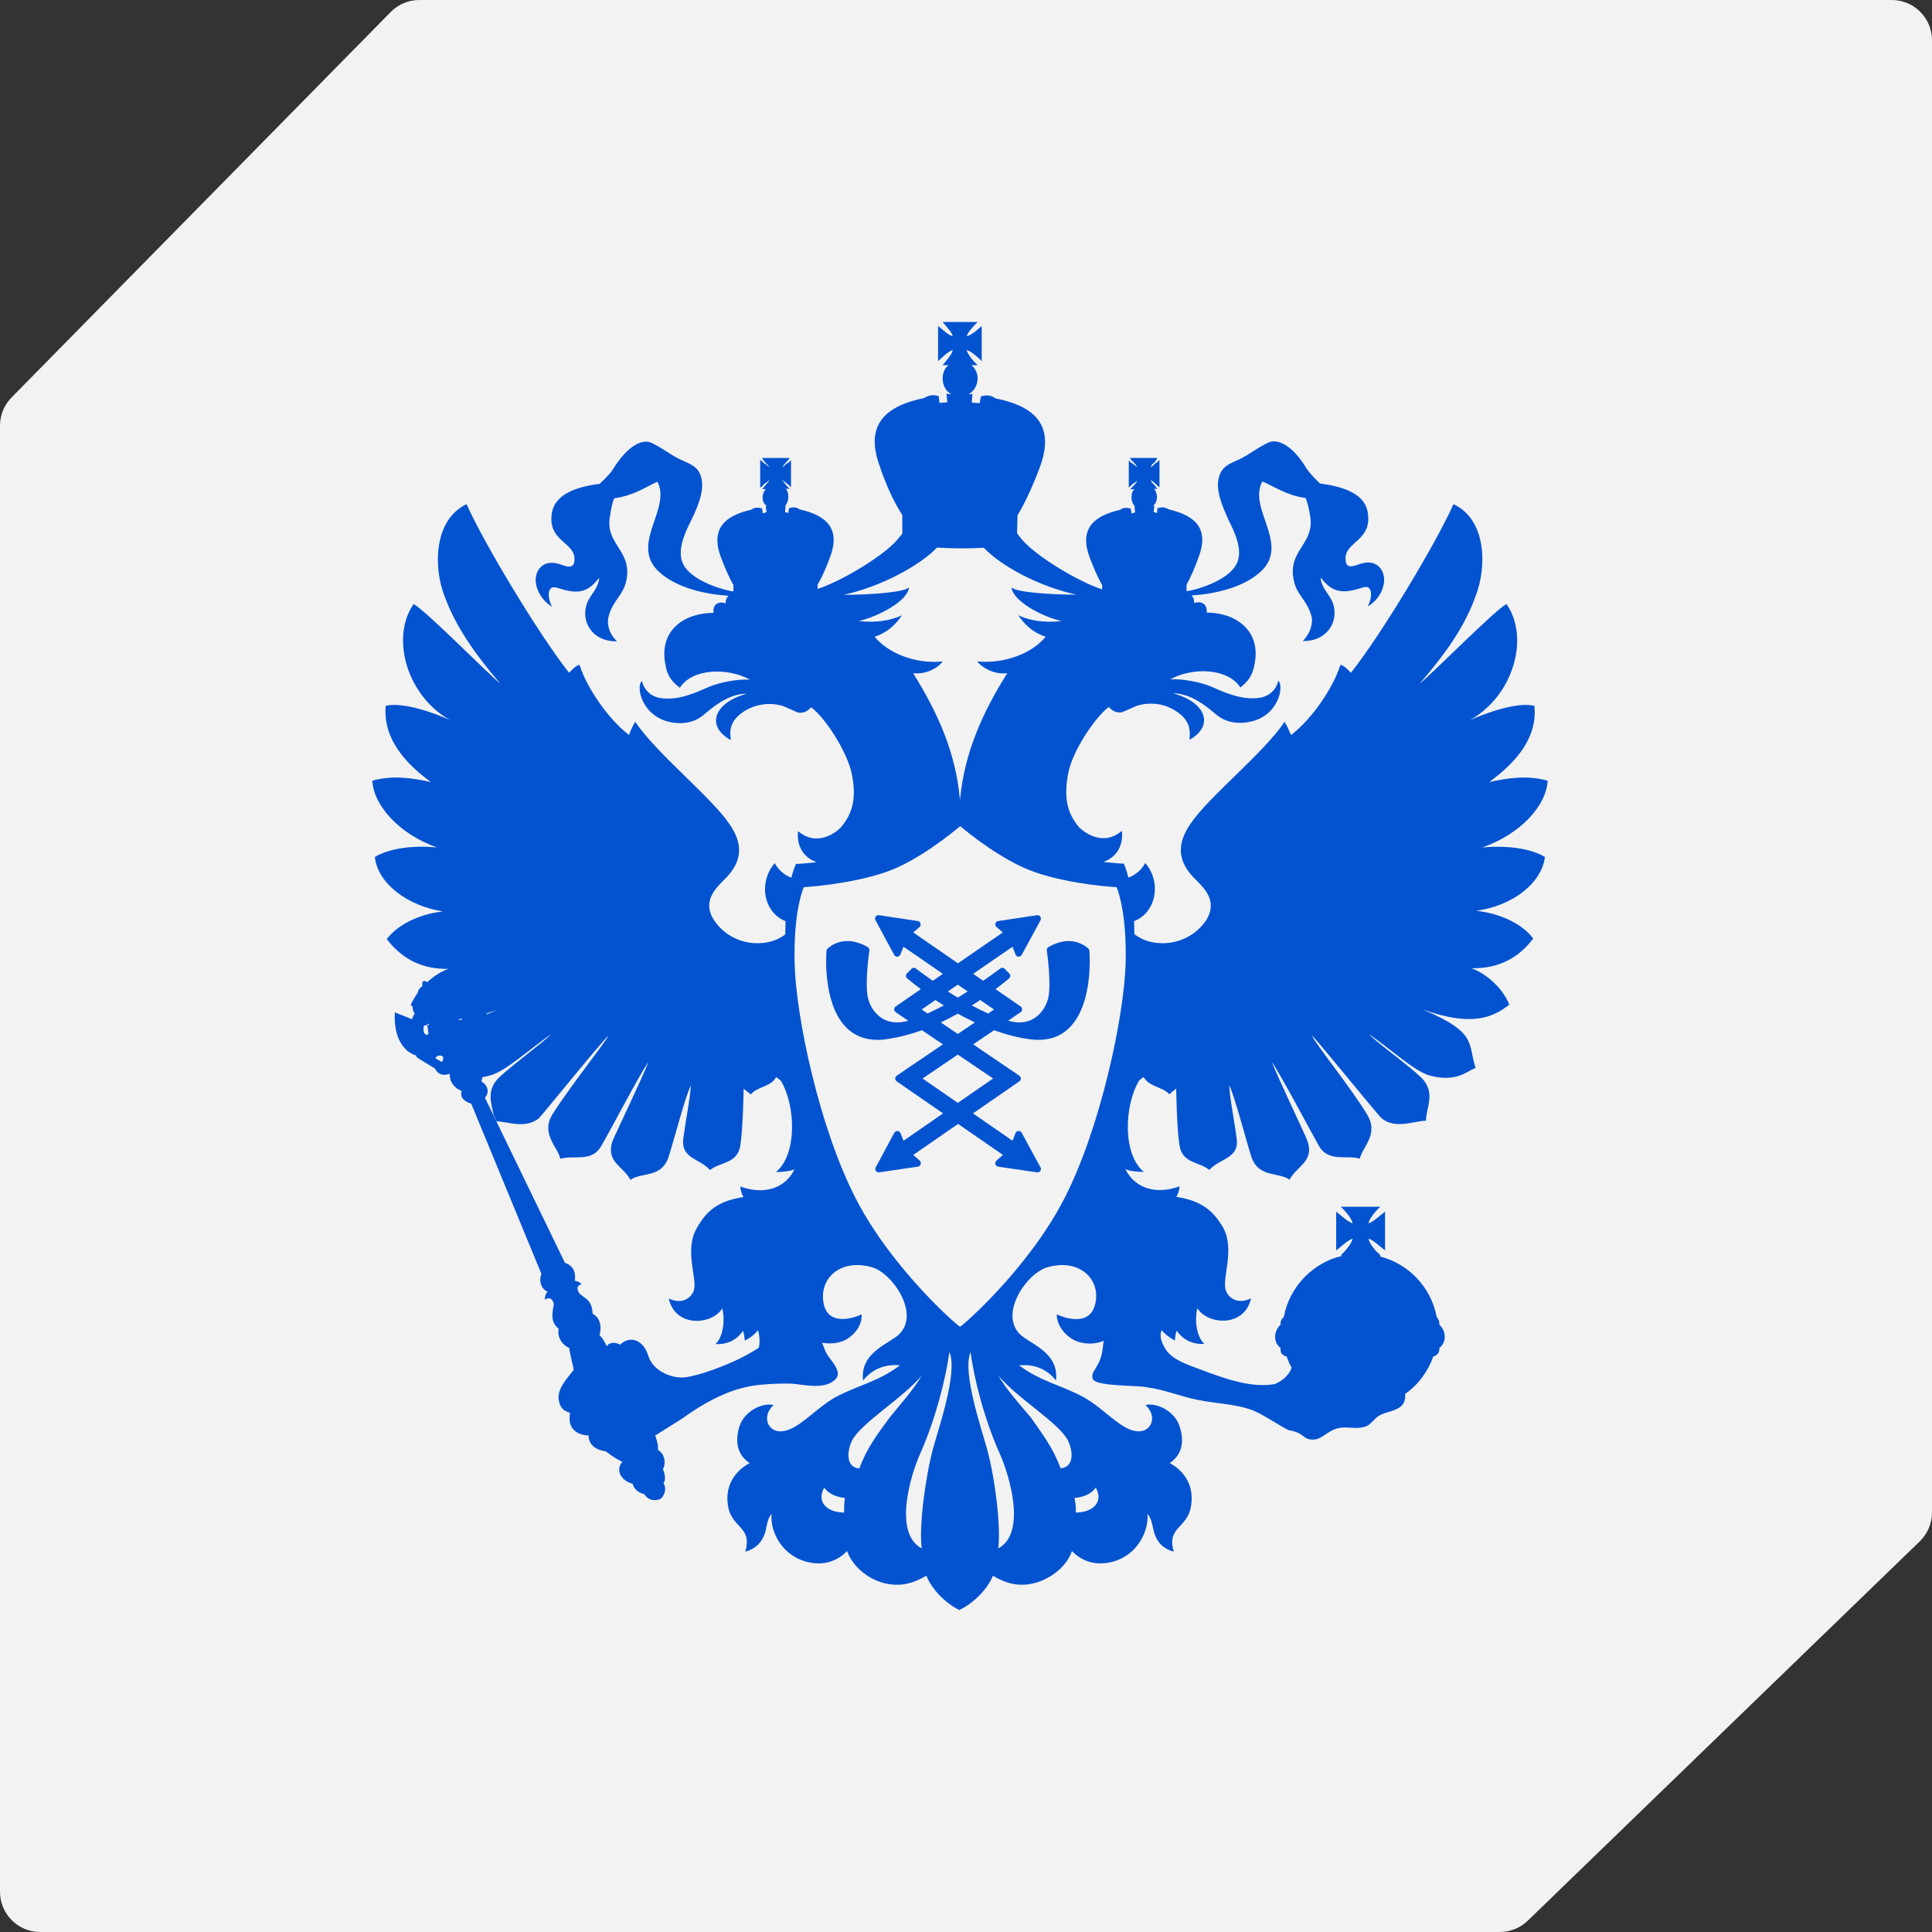 <?xml version="1.0" encoding="UTF-8"?> <svg xmlns="http://www.w3.org/2000/svg" width="96" height="96" viewBox="0 0 96 96" fill="none"><rect x="0" y="0" width="96" height="96" fill="#333333" stroke="none"/><path d="M19.412 0.598C19.788 0.215 20.302 0 20.838 0L94 0C95.105 0 96 0.895 96 2L96 75.152C96 75.694 95.78 76.213 95.391 76.59L75.915 95.437C75.542 95.798 75.043 96 74.524 96L2 96C0.895 96 0 95.105 0 94L0 21.152C0 20.627 0.206 20.124 0.574 19.75L19.412 0.598Z" fill="#F2F2F2"></path><path d="M54.094 47.149C54.079 47.134 53.72 46.76 53.1 46.76C52.771 46.76 52.435 46.865 52.099 47.059C52.039 47.089 52.001 47.156 52.016 47.223C52.016 47.238 52.263 48.912 52.076 49.63C51.934 50.168 51.478 50.803 50.649 50.803C50.469 50.803 50.29 50.773 50.096 50.721H50.088L50.716 50.295C50.761 50.265 50.791 50.213 50.791 50.153C50.791 50.093 50.761 50.048 50.716 50.011L49.468 49.151C49.864 48.852 50.111 48.643 50.141 48.613C50.178 48.584 50.2 48.539 50.2 48.494C50.2 48.449 50.185 48.404 50.148 48.367L49.924 48.143C49.894 48.113 49.849 48.09 49.804 48.09C49.767 48.09 49.73 48.105 49.7 48.128C49.685 48.135 49.356 48.389 48.855 48.733L48.355 48.389L50.312 47.044L50.462 47.433C50.484 47.492 50.544 47.537 50.611 47.537C50.611 47.537 50.611 47.537 50.619 47.537C50.678 47.537 50.738 47.5 50.768 47.448L51.702 45.729C51.732 45.669 51.725 45.602 51.695 45.549C51.665 45.505 51.613 45.475 51.553 45.475C51.545 45.475 51.538 45.475 51.531 45.475L49.602 45.766C49.535 45.774 49.483 45.818 49.46 45.886C49.446 45.945 49.46 46.013 49.513 46.058L49.827 46.334L47.6 47.866L45.38 46.334L45.694 46.058C45.739 46.013 45.761 45.945 45.739 45.886C45.724 45.818 45.672 45.774 45.604 45.766L43.676 45.475C43.669 45.475 43.661 45.475 43.654 45.475C43.594 45.475 43.542 45.497 43.512 45.549C43.474 45.602 43.474 45.669 43.504 45.729L44.431 47.448C44.461 47.5 44.521 47.537 44.581 47.537C44.588 47.537 44.588 47.537 44.588 47.537C44.655 47.537 44.708 47.492 44.737 47.433L44.895 47.044L46.852 48.389L46.352 48.733C45.851 48.389 45.522 48.135 45.515 48.128C45.485 48.105 45.447 48.09 45.41 48.09C45.365 48.09 45.32 48.105 45.291 48.143L45.066 48.367C45.036 48.397 45.014 48.441 45.014 48.494C45.014 48.539 45.036 48.584 45.074 48.613C45.111 48.643 45.358 48.852 45.754 49.151L44.506 50.011C44.461 50.041 44.431 50.093 44.431 50.153C44.431 50.213 44.461 50.257 44.506 50.295L45.133 50.721C45.133 50.721 45.133 50.721 45.126 50.721C44.932 50.773 44.752 50.803 44.573 50.803C43.744 50.803 43.28 50.168 43.138 49.63C42.951 48.912 43.198 47.238 43.198 47.223C43.206 47.156 43.175 47.089 43.116 47.059C42.772 46.865 42.436 46.76 42.114 46.76C41.487 46.76 41.128 47.126 41.113 47.149C41.083 47.171 41.068 47.216 41.068 47.246C41.061 47.35 40.866 49.764 41.987 50.99C42.398 51.438 42.944 51.67 43.594 51.67C43.706 51.67 43.833 51.67 43.953 51.648C44.588 51.573 45.208 51.401 45.814 51.192L46.852 51.894L44.558 53.449C44.513 53.486 44.483 53.531 44.483 53.59C44.483 53.643 44.506 53.695 44.558 53.733L46.86 55.324L44.895 56.684L44.745 56.303C44.723 56.243 44.663 56.206 44.596 56.199C44.596 56.199 44.596 56.199 44.588 56.199C44.528 56.199 44.468 56.236 44.438 56.288L43.512 58.007C43.482 58.059 43.489 58.134 43.519 58.179C43.549 58.224 43.602 58.254 43.661 58.254C43.669 58.254 43.676 58.254 43.684 58.254L45.612 57.97C45.679 57.962 45.731 57.91 45.746 57.85C45.769 57.783 45.746 57.716 45.701 57.671L45.38 57.387L47.607 55.847L49.834 57.387L49.513 57.671C49.46 57.716 49.446 57.783 49.46 57.85C49.475 57.91 49.535 57.955 49.602 57.97L51.531 58.254C51.538 58.254 51.545 58.254 51.553 58.254C51.605 58.254 51.658 58.231 51.695 58.179C51.732 58.127 51.732 58.059 51.702 58.007L50.768 56.288C50.738 56.236 50.686 56.199 50.619 56.199H50.611C50.537 56.199 50.484 56.243 50.462 56.303L50.312 56.684L48.347 55.324L50.649 53.733C50.694 53.703 50.724 53.65 50.724 53.59C50.724 53.531 50.694 53.486 50.649 53.449L48.355 51.894L49.393 51.192C49.991 51.408 50.611 51.573 51.247 51.648C51.374 51.663 51.493 51.67 51.605 51.67C52.263 51.67 52.801 51.438 53.212 50.99C54.333 49.764 54.139 47.35 54.131 47.246C54.131 47.216 54.116 47.178 54.094 47.149ZM47.592 48.927L48.085 49.264C47.928 49.361 47.764 49.465 47.592 49.57C47.42 49.465 47.256 49.368 47.099 49.264L47.592 48.927ZM45.799 50.16L46.479 49.69C46.613 49.772 46.748 49.861 46.897 49.959C46.628 50.1 46.359 50.235 46.09 50.362L45.799 50.16ZM49.348 53.59L47.592 54.801L45.843 53.59L47.592 52.402L49.348 53.59ZM47.592 51.378L46.748 50.803C47.047 50.661 47.323 50.519 47.592 50.37C47.861 50.519 48.145 50.661 48.444 50.803L47.592 51.378ZM49.102 50.362C48.833 50.242 48.556 50.108 48.287 49.959C48.437 49.869 48.571 49.779 48.706 49.69L49.393 50.16L49.102 50.362Z" fill="#0353D0"></path><path d="M76.767 42.582C76.049 42.148 74.861 41.999 73.651 42.111C75.541 41.453 76.834 40.049 76.901 38.793C75.915 38.509 74.891 38.658 74.002 38.86C74.921 38.173 76.431 36.917 76.244 35.071C75.355 34.855 73.725 35.475 73.045 35.782C75.227 34.556 76.012 31.656 74.854 30.012C74.166 30.416 71.05 33.599 70.542 33.965C72.156 32.12 72.911 30.797 73.344 29.556C73.86 28.204 73.897 25.842 72.223 25.05C71.431 26.858 68.666 31.499 67.127 33.427C66.955 33.278 66.82 33.076 66.604 33.039C66.237 34.212 65.146 35.774 64.153 36.521C64.1 36.424 64.003 36.155 63.831 35.864C62.778 37.44 60.042 39.6 59.16 40.93C58.473 41.917 58.473 42.806 59.43 43.725C59.818 44.114 60.55 44.794 59.915 45.751C59.048 47.014 57.307 47.163 56.366 46.416C56.366 46.191 56.358 45.975 56.351 45.773C57.464 45.34 57.726 43.822 56.904 42.881C56.724 43.225 56.425 43.479 56.067 43.606C55.97 43.21 55.887 43.023 55.88 43.001L55.835 42.911H55.738C55.73 42.911 55.364 42.888 54.819 42.829C55.439 42.627 55.835 42.051 55.745 41.282C54.789 42.104 53.832 41.319 53.615 41.102C53.018 40.4 52.846 39.608 53.085 38.397C53.287 37.343 54.378 35.669 55.095 35.131C55.2 35.228 55.364 35.43 55.715 35.4C55.917 35.333 56.254 35.161 56.508 35.064C57.233 34.847 57.935 35.012 58.383 35.303C59.205 35.804 59.131 36.357 59.108 36.76C60.356 36.058 59.923 34.885 58.286 34.451C59.407 34.451 60.326 35.475 60.565 35.602C61.186 36.058 62.075 35.953 62.591 35.707C63.585 35.236 63.786 34.062 63.517 33.823C63.42 34.242 63.099 34.616 62.523 34.683C61.672 34.78 60.849 34.414 60.199 34.122C59.646 33.891 58.757 33.719 58.152 33.756C59.273 33.136 61.014 33.203 61.634 34.16C62.008 33.861 62.239 33.592 62.344 32.971C62.665 31.297 61.358 30.438 59.96 30.438C59.998 30.035 59.714 29.833 59.34 29.967C59.34 29.795 59.295 29.661 59.198 29.594C59.228 29.594 59.273 29.579 59.303 29.579C60.707 29.482 62.038 29.048 62.755 28.293C64.01 26.948 62.008 25.244 62.725 23.922C63.413 24.22 63.921 24.609 64.87 24.744C64.967 24.945 65.057 25.349 65.087 25.566C65.393 27.06 63.921 27.307 64.302 28.899C64.466 29.623 65.012 29.87 65.191 30.73C65.191 30.73 65.258 31.327 64.735 31.851C65.946 31.881 66.581 30.857 66.208 29.907C66.043 29.519 65.625 29.153 65.625 28.697C66.245 29.519 66.798 29.489 67.754 29.183C68.188 29.048 68.225 29.653 67.956 30.139C68.614 29.751 68.778 29.115 68.778 28.831C68.778 28.159 68.255 27.845 67.754 27.979C67.471 28.009 66.903 28.398 66.865 27.845C66.746 26.888 68.255 26.926 67.949 25.386C67.784 24.616 66.925 24.191 65.587 24.026C65.453 23.892 65.117 23.57 64.937 23.301C64.205 22.083 63.443 21.762 62.987 22.008C62.449 22.277 62.172 22.509 61.731 22.748C61.38 22.935 61.006 23.032 60.775 23.301C60.192 24.026 60.745 25.147 61.044 25.835C61.245 26.238 61.731 27.157 61.515 27.845C61.275 28.667 59.923 29.183 59.101 29.355C59.048 29.355 59.011 29.369 58.959 29.369V29.048C59.198 28.63 59.4 28.129 59.564 27.673C60.117 26.193 59.295 25.596 58.077 25.311C57.92 25.214 57.756 25.177 57.554 25.244H57.517L57.487 25.491L57.322 25.439L57.36 25.14H57.285C57.427 25.043 57.487 24.871 57.487 24.706C57.487 24.527 57.419 24.385 57.352 24.288H57.517L57.449 24.22C57.419 24.153 57.352 24.086 57.247 23.981C57.218 23.951 57.18 23.884 57.18 23.847C57.21 23.877 57.247 23.914 57.315 23.944C57.382 24.011 57.479 24.078 57.517 24.146L57.614 24.213V22.86L57.517 22.942C57.487 22.972 57.382 23.04 57.315 23.114C57.247 23.182 57.218 23.182 57.18 23.212C57.18 23.182 57.21 23.144 57.247 23.077C57.352 23.01 57.419 22.913 57.449 22.86L57.517 22.756H56.142L56.209 22.86C56.276 22.905 56.358 23.01 56.425 23.077C56.455 23.144 56.493 23.182 56.523 23.212C56.485 23.182 56.425 23.182 56.388 23.114C56.269 23.047 56.209 22.98 56.142 22.942L56.089 22.86V24.235L56.156 24.168C56.224 24.101 56.291 24.034 56.403 23.966C56.44 23.936 56.5 23.899 56.538 23.869C56.5 23.899 56.47 23.966 56.44 24.004C56.373 24.108 56.283 24.168 56.224 24.243L56.156 24.31H56.373C56.254 24.407 56.224 24.549 56.224 24.729C56.224 24.893 56.291 25.065 56.403 25.162H56.373L56.403 25.461L56.224 25.513L56.186 25.267H56.156C55.955 25.199 55.79 25.237 55.656 25.334C54.415 25.618 53.593 26.223 54.146 27.695C54.318 28.151 54.52 28.652 54.766 29.07V29.287C53.526 28.884 51.291 27.524 50.694 26.701C50.626 26.619 50.574 26.552 50.544 26.5H50.537L50.559 25.61C50.992 24.886 51.381 23.996 51.68 23.182C52.465 21.052 51.306 20.163 49.468 19.796C49.281 19.662 49.05 19.595 48.743 19.699L48.676 20.035L48.287 20.006L48.317 19.572C48.265 19.587 48.198 19.587 48.13 19.587C48.392 19.453 48.579 19.131 48.579 18.802C48.579 18.563 48.459 18.279 48.258 18.145H48.579C48.392 17.98 48.093 17.629 48.033 17.39C48.265 17.457 48.616 17.771 48.781 17.943V16.202C48.616 16.336 48.265 16.673 48.033 16.703C48.093 16.508 48.392 16.172 48.579 16H46.838C46.972 16.172 47.308 16.508 47.338 16.703C47.136 16.673 46.8 16.336 46.613 16.202V17.943C46.8 17.771 47.129 17.457 47.338 17.39C47.308 17.622 46.972 17.973 46.838 18.145H47.136C46.935 18.279 46.838 18.563 46.838 18.802C46.838 19.131 47.002 19.46 47.271 19.587C47.204 19.587 47.136 19.587 47.032 19.557L47.069 19.991L46.681 20.02L46.643 19.684C46.344 19.587 46.113 19.654 45.911 19.781C44.087 20.155 42.929 21.037 43.714 23.167C43.983 23.981 44.372 24.878 44.835 25.596V26.515C44.805 26.545 44.768 26.612 44.7 26.679C44.117 27.501 41.868 28.861 40.627 29.265V29.048C40.874 28.63 41.083 28.129 41.248 27.673C41.801 26.193 40.979 25.596 39.738 25.311C39.596 25.214 39.439 25.177 39.237 25.244H39.208L39.17 25.491L39.006 25.439L39.036 25.14H39.006C39.103 25.043 39.17 24.871 39.17 24.706C39.17 24.527 39.141 24.385 39.036 24.288H39.237L39.17 24.22C39.103 24.153 39.036 24.086 38.969 23.981C38.939 23.951 38.886 23.884 38.849 23.847C38.886 23.877 38.969 23.914 38.998 23.944C39.096 24.011 39.163 24.078 39.237 24.146L39.305 24.213V22.86L39.237 22.942C39.17 22.972 39.103 23.04 38.998 23.114C38.969 23.182 38.886 23.182 38.849 23.212C38.886 23.182 38.931 23.144 38.969 23.077C39.036 23.01 39.103 22.913 39.17 22.86L39.237 22.756H37.862L37.93 22.86C37.96 22.905 38.049 23.01 38.117 23.077C38.184 23.144 38.214 23.182 38.214 23.212C38.191 23.174 38.154 23.174 38.094 23.107C38.012 23.04 37.907 22.972 37.877 22.935L37.773 22.853V24.228L37.877 24.161C37.907 24.093 38.012 24.026 38.094 23.959C38.161 23.929 38.191 23.892 38.221 23.862C38.221 23.892 38.191 23.959 38.124 23.996C38.057 24.101 37.967 24.161 37.937 24.235L37.87 24.303H38.049C37.967 24.4 37.892 24.542 37.892 24.721C37.892 24.886 37.96 25.057 38.117 25.155H38.049L38.087 25.453L37.9 25.506L37.87 25.259H37.833C37.631 25.192 37.466 25.229 37.332 25.326C36.091 25.61 35.269 26.216 35.822 27.688C35.994 28.144 36.196 28.645 36.443 29.063V29.384C36.39 29.384 36.346 29.369 36.308 29.369C35.486 29.198 34.111 28.682 33.88 27.86C33.663 27.172 34.148 26.253 34.35 25.85C34.672 25.162 35.21 24.041 34.642 23.316C34.388 23.047 34.021 22.95 33.663 22.763C33.229 22.532 32.96 22.292 32.407 22.023C31.966 21.777 31.219 22.091 30.457 23.316C30.292 23.585 29.941 23.899 29.799 24.041C28.476 24.206 27.625 24.624 27.438 25.401C27.131 26.941 28.641 26.911 28.544 27.86C28.506 28.413 27.923 28.024 27.654 27.994C27.131 27.86 26.616 28.174 26.616 28.846C26.616 29.13 26.802 29.765 27.438 30.154C27.169 29.668 27.199 29.063 27.654 29.198C28.611 29.504 29.142 29.534 29.769 28.712C29.769 29.16 29.366 29.534 29.186 29.922C28.813 30.879 29.433 31.895 30.659 31.866C30.105 31.342 30.218 30.744 30.218 30.744C30.39 29.885 30.928 29.639 31.107 28.914C31.481 27.322 30.001 27.075 30.322 25.581C30.352 25.364 30.419 24.96 30.524 24.759C31.481 24.624 32.004 24.243 32.669 23.936C33.356 25.259 31.376 26.963 32.639 28.308C33.364 29.063 34.701 29.497 36.091 29.594C36.121 29.594 36.166 29.609 36.203 29.616C36.106 29.683 36.054 29.81 36.054 29.982C35.688 29.848 35.404 30.049 35.456 30.453C34.014 30.453 32.743 31.312 33.057 32.986C33.154 33.607 33.394 33.876 33.782 34.175C34.388 33.218 36.129 33.151 37.265 33.771C36.644 33.734 35.755 33.906 35.21 34.137C34.567 34.421 33.752 34.795 32.901 34.698C32.31 34.631 32.011 34.264 31.892 33.838C31.623 34.078 31.824 35.243 32.826 35.722C33.326 35.968 34.216 36.073 34.836 35.617C35.075 35.483 35.994 34.466 37.123 34.466C35.494 34.9 35.038 36.073 36.316 36.775C36.263 36.372 36.203 35.819 37.018 35.318C37.474 35.034 38.191 34.862 38.901 35.079C39.148 35.176 39.484 35.348 39.686 35.415C40.037 35.445 40.202 35.243 40.306 35.146C41.031 35.684 42.085 37.358 42.316 38.412C42.571 39.623 42.384 40.407 41.778 41.117C41.577 41.334 40.605 42.119 39.656 41.297C39.566 42.066 39.962 42.634 40.583 42.843C40.03 42.903 39.656 42.926 39.649 42.926H39.551L39.514 43.015C39.507 43.03 39.424 43.225 39.32 43.613C38.976 43.479 38.677 43.232 38.498 42.888C37.676 43.83 37.93 45.34 39.036 45.773C39.028 45.982 39.021 46.199 39.021 46.431C38.072 47.163 36.353 47.006 35.501 45.751C34.843 44.794 35.598 44.106 35.972 43.725C36.928 42.806 36.928 41.917 36.233 40.93C35.344 39.608 32.616 37.44 31.563 35.864C31.391 36.148 31.294 36.417 31.256 36.521C30.27 35.774 29.164 34.212 28.798 33.039C28.596 33.069 28.447 33.278 28.275 33.427C26.75 31.499 23.97 26.858 23.186 25.05C21.527 25.842 21.556 28.204 22.065 29.556C22.513 30.797 23.268 32.12 24.86 33.965C24.359 33.592 21.243 30.416 20.555 30.012C19.404 31.656 20.189 34.556 22.363 35.782C21.698 35.475 20.054 34.855 19.165 35.071C19.001 36.917 20.488 38.173 21.407 38.86C20.51 38.658 19.486 38.509 18.5 38.793C18.567 40.049 19.875 41.461 21.713 42.111C20.54 41.992 19.352 42.148 18.627 42.582C18.762 43.89 20.241 45.018 22.012 45.287C20.824 45.422 19.77 45.945 19.217 46.662C19.868 47.514 20.824 48.172 22.281 48.142C21.945 48.262 21.556 48.493 21.228 48.807C21.19 48.777 21.123 48.74 21.063 48.74C20.988 48.77 20.966 48.874 20.988 48.942C20.988 48.942 20.988 48.942 20.988 48.994C20.846 49.091 20.772 49.211 20.757 49.33C20.622 49.525 20.48 49.749 20.406 49.95C20.443 49.965 20.473 50.003 20.503 50.018C20.495 50.122 20.525 50.249 20.607 50.376C20.54 50.444 20.51 50.541 20.473 50.645L19.621 50.302C19.576 51.079 19.748 51.714 20.137 52.11C20.443 52.461 20.794 52.409 20.69 52.529L21.616 53.097C21.781 53.448 22.117 53.448 22.349 53.351C22.349 53.351 22.349 53.381 22.349 53.418C22.349 53.784 22.603 54.083 22.931 54.203C22.864 54.509 22.999 54.703 23.417 54.845L26.9 63.29C26.765 63.694 26.9 64.045 27.206 64.179C27.131 64.276 27.072 64.381 27.072 64.583C27.206 64.486 27.408 64.448 27.505 64.732C27.572 64.934 27.206 65.584 27.759 66.025C27.684 66.414 27.894 66.81 28.29 66.982C28.29 67.184 28.476 67.834 28.506 68.065C28.26 68.417 27.684 68.955 27.759 69.545C27.826 69.964 27.991 70.098 28.327 70.203C28.192 70.957 28.611 71.294 29.246 71.331C29.246 71.884 29.762 72.078 30.098 72.116C30.419 72.355 30.554 72.452 30.92 72.639C30.584 73.035 30.823 73.558 31.436 73.73C31.503 73.962 31.675 74.163 32.019 74.246C32.22 74.582 32.587 74.582 32.803 74.485C32.938 74.418 33.177 74.029 32.968 73.693C33.102 73.528 33.035 73.207 32.938 73.005C33.139 72.639 32.968 72.183 32.691 72.049C32.729 71.847 32.624 71.525 32.557 71.331C33.042 71.025 33.648 70.644 33.864 70.509C35.053 69.657 36.398 68.895 37.922 68.798C38.311 68.76 39.028 68.731 39.432 68.76C40.052 68.828 40.904 69.014 41.405 68.626C41.562 68.529 41.659 68.357 41.629 68.192C41.562 67.804 41.143 67.468 41.009 67.124C40.971 67.019 40.911 66.862 40.844 66.72C41.278 66.795 41.681 66.735 41.928 66.615C42.197 66.519 42.847 66.033 42.817 65.308C42.294 65.554 41.038 65.891 40.904 64.62C40.77 63.499 41.756 62.543 43.303 62.961C44.356 63.23 45.896 65.472 44.491 66.451C43.803 66.922 42.75 67.37 42.884 68.596C43.333 68.043 43.938 67.774 44.723 67.841C43.572 68.693 42.683 68.798 41.472 69.448C40.418 70.068 39.634 71.092 38.804 71.122C38.169 71.152 37.818 70.397 38.438 69.814C37.818 69.68 36.996 70.165 36.764 70.816C36.465 71.705 36.697 72.34 37.25 72.699C36.502 73.102 35.942 73.887 36.211 75.008C36.465 75.927 37.384 75.927 37.033 77.1C37.549 76.966 37.885 76.615 38.034 76.114C38.102 75.763 38.169 75.397 38.341 75.225C38.266 75.927 38.67 76.966 39.634 77.437C40.284 77.758 41.308 77.885 42.092 77.071C42.413 77.99 43.497 78.782 44.626 78.744C45.141 78.744 45.649 78.52 46.031 78.296C46.3 78.976 46.987 79.671 47.667 80C48.37 79.671 49.057 78.976 49.341 78.296C49.715 78.528 50.23 78.744 50.731 78.744C51.815 78.774 52.958 77.99 53.264 77.071C54.049 77.885 55.073 77.758 55.723 77.437C56.679 76.966 57.083 75.927 57.016 75.225C57.195 75.397 57.262 75.763 57.337 76.114C57.472 76.615 57.8 76.966 58.324 77.1C57.972 75.927 58.914 75.927 59.146 75.008C59.415 73.887 58.862 73.095 58.122 72.699C58.66 72.347 58.914 71.712 58.593 70.816C58.361 70.165 57.539 69.68 56.919 69.814C57.539 70.397 57.203 71.152 56.552 71.122C55.73 71.092 54.946 70.061 53.885 69.448C52.681 68.79 51.792 68.693 50.634 67.841C51.419 67.774 52.039 68.043 52.472 68.596C52.607 67.37 51.553 66.922 50.866 66.451C49.476 65.472 51 63.23 52.076 62.961C53.601 62.543 54.609 63.499 54.453 64.62C54.288 65.898 53.062 65.562 52.51 65.308C52.51 66.025 53.16 66.511 53.429 66.615C53.743 66.765 54.326 66.847 54.841 66.623C54.826 66.75 54.804 66.885 54.804 66.922C54.699 68.013 54.116 68.11 54.318 68.559C54.602 68.895 56.478 68.828 56.986 68.932C57.875 69.052 58.63 69.381 59.482 69.553C60.438 69.754 61.455 69.754 62.314 70.106C62.867 70.345 63.487 70.793 64.025 71.062C64.847 71.197 64.713 71.533 65.236 71.533C65.707 71.533 65.886 71.129 66.492 70.965C66.91 70.868 67.381 71.032 67.799 70.898C68.106 70.83 68.24 70.516 68.524 70.345C68.861 70.143 69.331 70.143 69.645 69.851C69.809 69.702 69.847 69.418 69.817 69.216L69.825 69.261C70.467 68.813 70.953 68.155 71.222 67.4C71.386 67.37 71.521 67.221 71.521 67.049C71.521 67.019 71.521 66.982 71.521 66.982C71.685 66.847 71.79 66.645 71.79 66.444C71.79 66.19 71.693 65.988 71.521 65.823C71.521 65.823 71.521 65.786 71.521 65.756C71.521 65.622 71.454 65.525 71.386 65.435C71.117 63.978 70.011 62.804 68.584 62.438C68.584 62.401 68.584 62.401 68.584 62.371H68.554C68.554 62.304 68.524 62.266 68.472 62.266C68.27 62.065 68.031 61.751 68.001 61.549C68.233 61.616 68.621 61.982 68.823 62.132V60.204C68.621 60.353 68.24 60.719 68.001 60.786C68.031 60.547 68.397 60.129 68.584 59.964H66.626C66.805 60.129 67.179 60.547 67.209 60.786C66.977 60.719 66.589 60.353 66.394 60.204V62.132C66.596 61.982 66.977 61.616 67.209 61.549C67.179 61.788 66.805 62.206 66.626 62.371L66.693 62.401C65.236 62.737 64.063 63.948 63.794 65.435C63.697 65.517 63.629 65.622 63.629 65.756C63.629 65.786 63.629 65.823 63.629 65.823C63.458 65.988 63.36 66.19 63.36 66.444C63.36 66.638 63.458 66.847 63.629 66.982C63.629 66.982 63.629 67.012 63.629 67.049C63.629 67.266 63.764 67.37 63.928 67.4C63.996 67.587 64.078 67.774 64.168 67.938C64.168 67.923 64.168 67.923 64.19 67.901C64.07 68.454 63.398 68.79 63.248 68.79C62.053 68.962 60.73 68.454 59.527 68.005C58.996 67.804 58.271 67.572 57.92 67.049C57.703 66.668 57.606 66.429 57.718 66.092C57.853 66.257 58.069 66.444 58.376 66.608C58.406 66.444 58.406 66.257 58.473 66.122C58.779 66.578 59.265 66.81 59.848 66.78C59.497 66.481 59.332 65.689 59.497 65.001C59.983 65.823 61.828 65.988 62.165 64.516C61.477 64.837 61.036 64.486 60.909 64.112C60.707 63.522 61.38 62.094 60.775 60.996C60.289 60.174 59.736 59.673 58.451 59.471C58.548 59.314 58.585 59.18 58.615 58.948C57.427 59.382 56.403 59.045 55.917 58.096C56.156 58.193 56.5 58.231 56.837 58.231C55.783 57.371 55.85 54.943 56.605 53.687C56.702 53.62 56.739 53.553 56.837 53.523C57.068 53.993 57.756 53.993 58.107 54.375C58.241 54.24 58.309 54.203 58.443 54.091C58.443 54.091 58.473 56.086 58.608 56.908C58.742 57.827 59.631 57.73 60.087 58.134C60.625 57.543 61.597 57.573 61.447 56.557C61.313 55.54 61.111 54.614 61.081 53.926C61.38 54.547 61.97 56.878 62.202 57.543C62.583 58.53 63.54 58.231 64.078 58.619C64.429 57.932 65.318 57.73 64.967 56.691C64.87 56.422 63.413 53.358 63.196 52.768C63.712 53.523 65.124 56.22 65.557 56.975C66.043 57.76 66.933 57.379 67.568 57.573C67.687 57.005 68.547 56.347 67.919 55.361C67.134 54.053 65.288 51.774 65.191 51.453C65.557 51.804 68.419 55.361 68.644 55.555C69.309 56.138 70.28 55.69 70.856 55.69C70.856 55.04 71.371 54.3 70.624 53.545C69.937 52.887 68.36 51.766 68.023 51.385C69.077 52.11 70.318 53.261 71.058 53.448C72.365 53.784 72.836 53.261 73.322 53.059C72.918 51.871 73.456 51.318 70.691 50.16C73.083 51.012 74.144 50.593 74.996 49.92C74.659 49.069 73.808 48.351 73.113 48.112C74.577 48.142 75.549 47.492 76.184 46.632C75.646 45.915 74.577 45.392 73.352 45.257C75.16 45.011 76.603 43.89 76.767 42.582ZM21.295 51.363C21.265 51.363 21.265 51.393 21.228 51.43C21.026 51.4 21.026 51.161 21.063 50.959C21.16 50.959 21.228 50.929 21.295 50.862L21.325 50.9L21.228 50.967C21.265 51.094 21.265 51.228 21.295 51.363ZM21.953 52.768L21.624 52.574C21.758 52.417 21.885 52.417 22.02 52.506C22.02 52.603 22.02 52.701 21.953 52.768ZM22.939 50.675C22.894 50.675 22.849 50.675 22.804 50.675C22.797 50.668 22.79 50.653 22.782 50.645C22.842 50.631 22.909 50.631 22.961 50.615C22.961 50.631 22.946 50.653 22.939 50.675ZM41.943 75.157C41.121 75.157 40.538 74.642 40.956 73.917C41.173 74.246 41.606 74.395 41.98 74.433C41.943 74.776 41.943 74.873 41.943 75.157ZM54.445 73.917C54.864 74.642 54.281 75.157 53.459 75.157C53.459 74.873 53.459 74.776 53.391 74.433C53.773 74.403 54.221 74.261 54.445 73.917ZM41.913 29.556C43.789 29.153 45.702 28.099 46.561 27.21C47.271 27.255 48.19 27.262 48.885 27.217C49.73 28.114 51.613 29.145 53.496 29.549C52.405 29.549 50.499 29.452 50.26 29.183C50.328 29.87 51.785 30.647 52.741 30.857C51.949 30.954 51.217 30.857 50.596 30.573C50.933 31.058 51.321 31.425 51.957 31.641C51.291 32.463 49.916 32.994 48.556 32.867C48.893 33.27 49.513 33.525 50.051 33.45C48.825 35.4 47.921 37.403 47.705 39.72H47.697V39.727C47.495 37.403 46.591 35.4 45.373 33.45C45.926 33.517 46.531 33.27 46.845 32.867C45.47 33.001 44.147 32.463 43.46 31.641C44.102 31.425 44.484 31.058 44.82 30.573C44.215 30.857 43.46 30.954 42.675 30.857C43.632 30.64 45.104 29.87 45.171 29.183C44.91 29.459 43.004 29.556 41.913 29.556ZM24.718 50.175C24.546 50.249 24.336 50.339 24.18 50.406C24.18 50.391 24.18 50.376 24.18 50.361C24.344 50.294 24.553 50.234 24.718 50.175ZM36.779 58.956C36.816 59.187 36.846 59.322 36.943 59.479C35.651 59.681 35.105 60.181 34.634 61.003C33.977 62.109 34.664 63.537 34.477 64.12C34.343 64.486 33.917 64.844 33.229 64.523C33.566 66.003 35.404 65.831 35.89 65.009C36.054 65.696 35.89 66.489 35.553 66.787C36.129 66.817 36.614 66.586 36.913 66.13C36.981 66.264 36.981 66.451 37.011 66.615C37.332 66.451 37.534 66.264 37.668 66.1C37.721 66.264 37.78 66.653 37.706 66.967C37.459 67.131 37.182 67.288 36.749 67.512C36.062 67.849 34.806 68.334 34.089 68.432C33.498 68.529 32.474 68.192 32.213 67.37C31.974 66.586 31.324 66.332 30.808 66.817C30.674 66.72 30.307 66.645 30.15 66.892C30.15 66.892 29.986 66.519 29.784 66.339C29.919 65.936 29.814 65.45 29.448 65.285C29.418 64.493 28.932 64.493 28.76 64.224C28.663 64.06 28.663 63.85 28.895 63.821C28.798 63.671 28.588 63.641 28.559 63.641C28.626 63.305 28.521 62.886 28.073 62.752L24.097 54.547C24.351 54.277 24.217 53.889 23.933 53.754C23.933 53.754 23.933 53.724 23.933 53.687C23.955 53.62 23.963 53.575 23.97 53.523C24.075 53.508 24.209 53.478 24.322 53.448C25.106 53.261 26.332 52.11 27.393 51.385C27.019 51.774 25.48 52.895 24.792 53.545C24.15 54.18 24.419 54.816 24.523 55.391L24.673 55.712C25.256 55.75 26.13 56.101 26.78 55.563C26.982 55.361 29.852 51.804 30.233 51.46C30.083 51.781 28.275 54.061 27.453 55.368C26.847 56.355 27.737 57.005 27.841 57.581C28.491 57.379 29.381 57.767 29.852 56.983C30.307 56.228 31.697 53.53 32.213 52.775C32.011 53.366 30.539 56.43 30.434 56.699C30.083 57.737 30.972 57.939 31.324 58.627C31.862 58.238 32.826 58.545 33.199 57.551C33.431 56.886 34.021 54.554 34.328 53.934C34.29 54.621 34.089 55.548 33.954 56.564C33.82 57.588 34.776 57.551 35.277 58.141C35.763 57.737 36.652 57.835 36.786 56.915C36.921 56.093 36.951 54.098 36.951 54.098C37.085 54.218 37.153 54.248 37.302 54.382C37.631 53.993 38.326 53.993 38.557 53.53C38.662 53.56 38.692 53.627 38.797 53.695C39.551 54.95 39.611 57.379 38.557 58.238C38.864 58.238 39.245 58.201 39.477 58.104C39.013 59.053 37.975 59.389 36.779 58.956ZM44.207 70.434C43.587 71.286 43.101 71.906 42.697 72.968C41.973 72.9 42.115 72.011 42.346 71.563C42.832 70.674 44.805 69.515 45.799 68.357C45.358 69.097 44.745 69.769 44.207 70.434ZM46.352 72.011C45.948 73.581 45.664 75.897 45.799 76.936C44.409 76.211 45.194 73.416 45.731 72.213C46.479 70.539 47.002 68.491 47.174 67.184C47.607 68.177 46.643 70.95 46.352 72.011ZM49.603 76.936C49.737 75.897 49.468 73.581 49.05 72.011C48.758 70.95 47.802 68.177 48.228 67.184C48.392 68.491 48.915 70.531 49.67 72.213C50.208 73.416 50.992 76.211 49.603 76.936ZM53.055 71.555C53.294 72.011 53.429 72.893 52.704 72.96C52.3 71.899 51.815 71.286 51.217 70.427C50.656 69.769 50.044 69.089 49.603 68.349C50.589 69.515 52.569 70.666 53.055 71.555ZM52.883 59.561C51.067 63.088 47.742 65.958 47.705 65.921C47.667 65.965 44.342 63.088 42.526 59.561C40.71 56.041 39.544 50.504 39.484 47.858C39.417 45.212 39.94 44.084 39.94 44.084C39.94 44.084 42.212 43.957 44.028 43.329C45.567 42.799 47.241 41.446 47.712 41.05C48.183 41.446 49.857 42.791 51.404 43.329C53.212 43.965 55.484 44.084 55.484 44.084C55.484 44.084 55.999 45.22 55.932 47.858C55.857 50.504 54.692 56.041 52.883 59.561Z" fill="#0353D0"></path></svg> 
